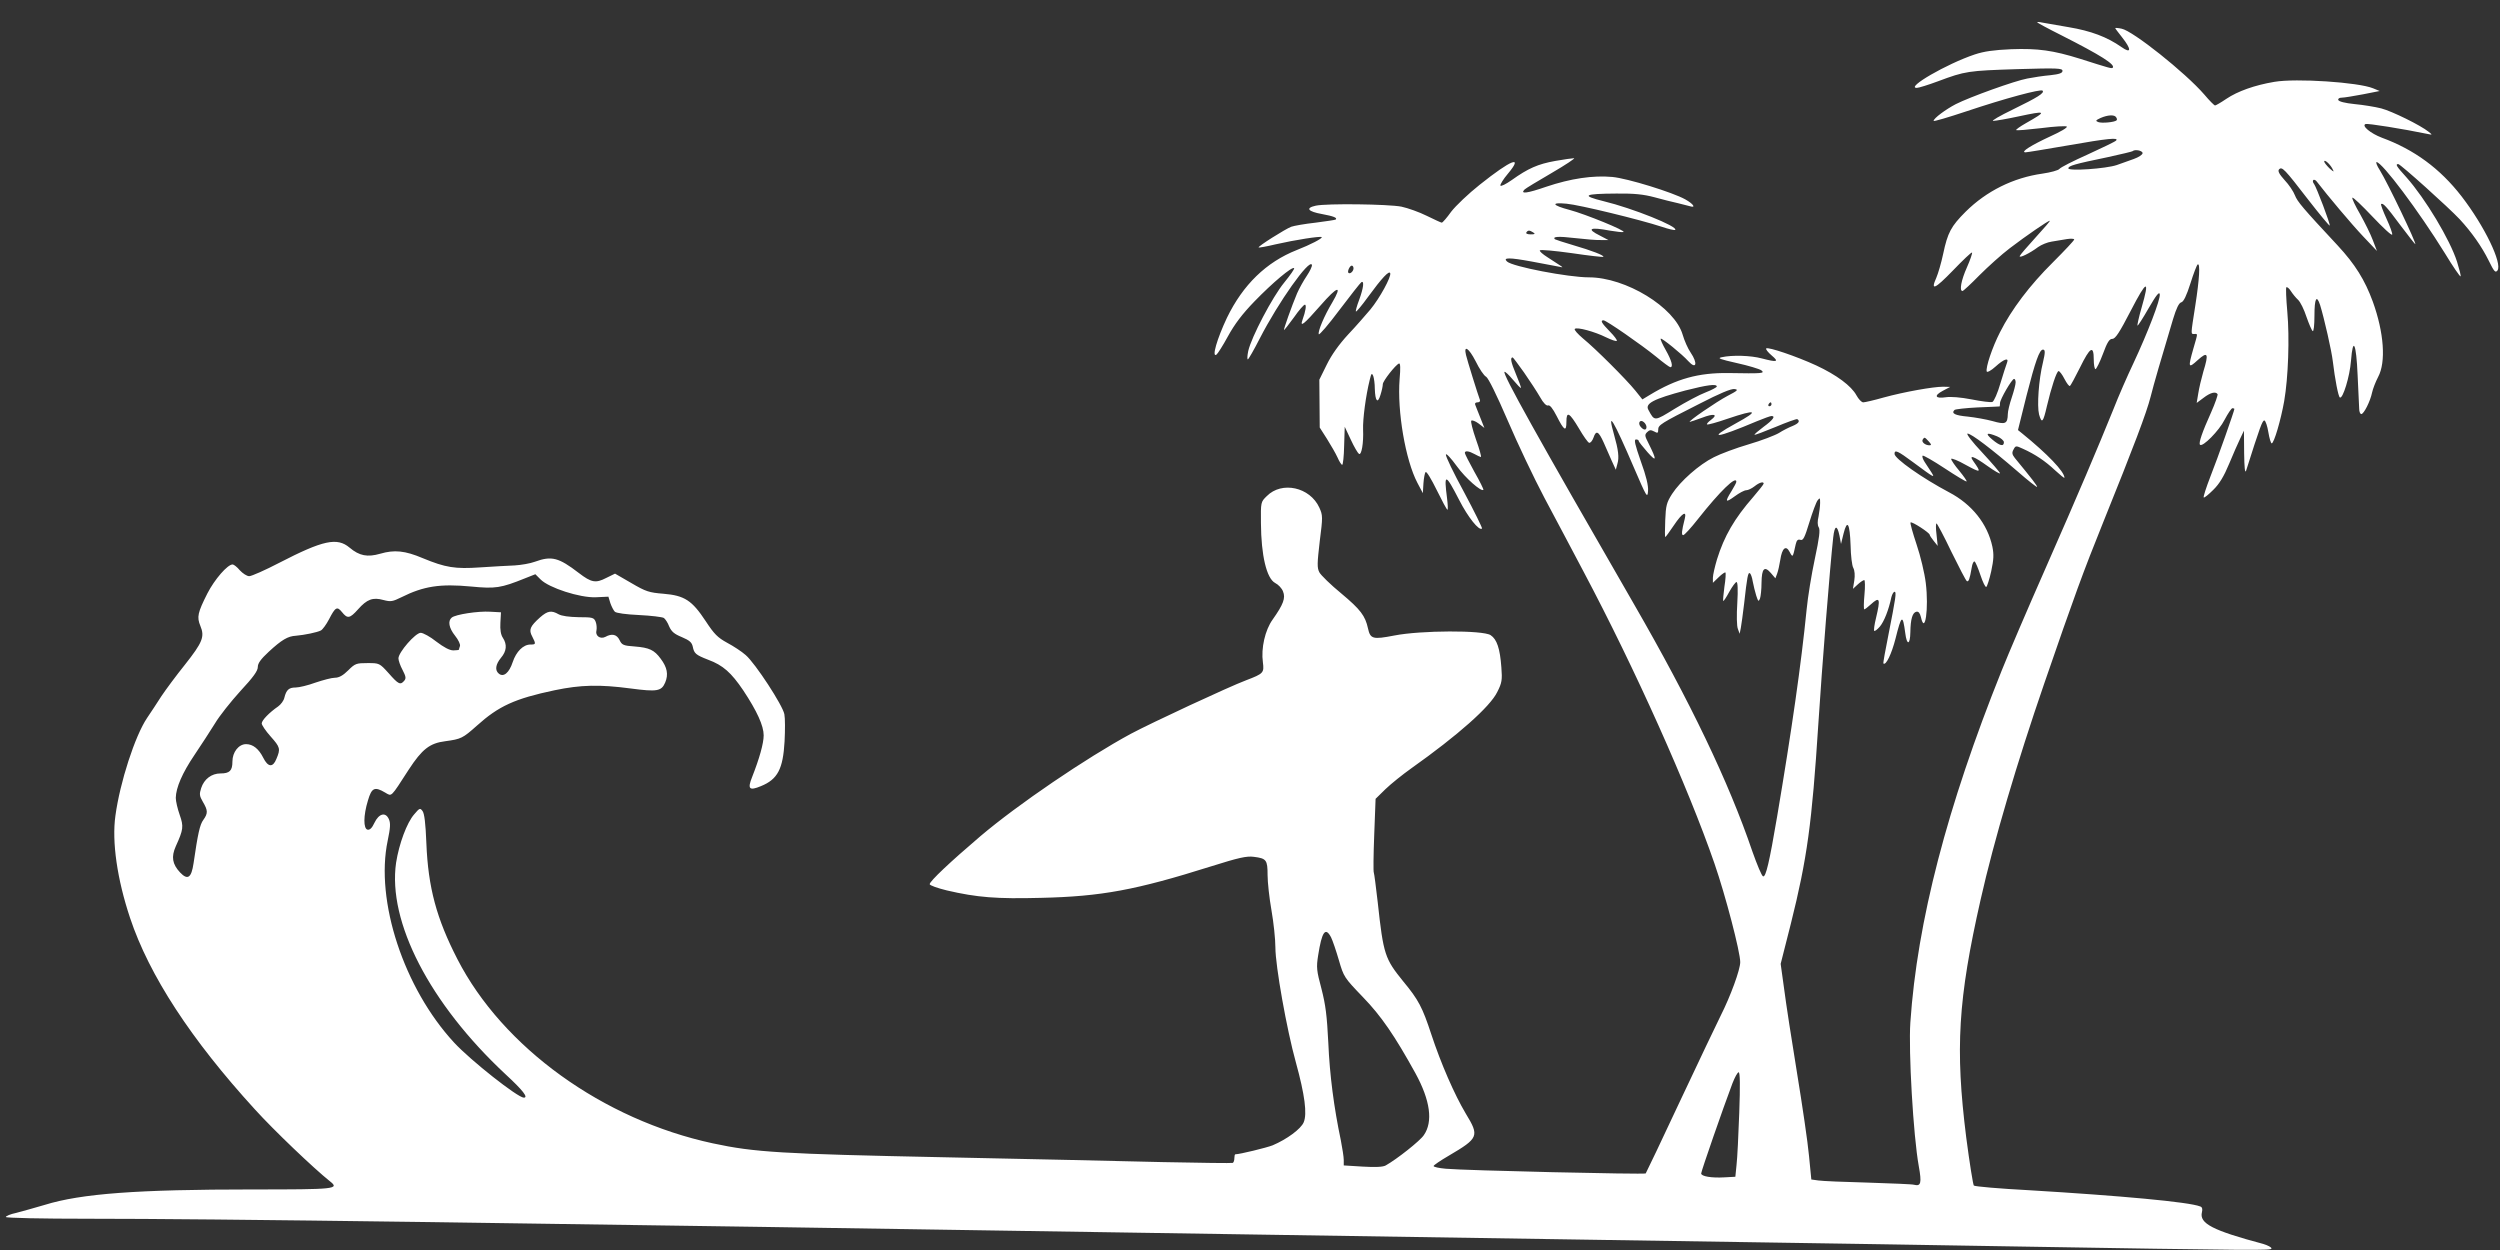 <?xml version="1.0" standalone="no"?>
<!DOCTYPE svg PUBLIC "-//W3C//DTD SVG 20010904//EN"
 "http://www.w3.org/TR/2001/REC-SVG-20010904/DTD/svg10.dtd">
<svg version="1.0" xmlns="http://www.w3.org/2000/svg"
 width="1280pt" height="640pt" viewBox="0 0 1280 640"
 preserveAspectRatio="xMidYMid meet">
<rect x="0" y="0" width="1280" height="640" fill="#333333" stroke="none"/>
<g transform="translate(0,640) scale(0.1,-0.1)"
fill="#ffffff" stroke="none">
<path d="M10430 6286 c0 -2 55 -32 123 -66 205 -104 279 -151 264 -167 -6 -5
-16 -2 -167 46 -138 43 -215 54 -353 49 -90 -4 -139 -11 -187 -27 -143 -48
-355 -171 -296 -171 9 0 58 15 109 34 139 52 154 54 405 62 206 6 232 5 232
-9 0 -11 -16 -17 -62 -22 -35 -3 -88 -11 -118 -17 -65 -12 -295 -95 -366 -131
-52 -27 -114 -73 -114 -86 0 -4 75 18 168 49 200 67 380 115 390 106 11 -12
-24 -34 -153 -97 -66 -32 -111 -58 -100 -58 11 0 70 10 130 23 145 31 148 28
37 -35 -30 -17 -52 -33 -49 -35 2 -3 60 2 128 10 68 9 127 12 131 8 5 -5 -33
-27 -84 -50 -97 -45 -155 -81 -128 -82 8 0 105 16 215 35 210 37 266 42 249
25 -6 -6 -71 -37 -145 -71 -74 -33 -139 -66 -145 -74 -5 -7 -45 -18 -87 -24
-149 -21 -286 -89 -393 -195 -75 -75 -92 -107 -115 -216 -10 -47 -26 -101 -35
-122 -31 -69 -8 -59 85 37 51 53 95 95 98 92 2 -3 -9 -37 -26 -75 -30 -67 -40
-122 -23 -122 4 0 43 36 87 81 44 44 114 107 155 138 84 64 196 141 205 141 4
0 -29 -38 -72 -85 -43 -47 -80 -90 -82 -96 -4 -13 53 15 94 46 17 12 48 25 70
28 22 4 57 9 78 13 20 3 37 2 37 -2 0 -5 -49 -57 -109 -117 -119 -118 -212
-241 -271 -358 -40 -78 -74 -181 -68 -201 2 -6 22 4 45 25 43 39 70 48 59 20
-4 -9 -19 -57 -34 -106 -14 -49 -33 -92 -41 -95 -8 -3 -56 3 -106 13 -57 11
-108 15 -133 11 -54 -8 -62 8 -15 33 l38 20 -36 1 c-51 0 -198 -26 -304 -55
-49 -14 -97 -25 -105 -25 -9 0 -24 16 -35 36 -26 48 -101 104 -206 153 -102
47 -247 96 -256 87 -4 -3 9 -20 28 -36 39 -33 29 -36 -51 -15 -56 15 -151 18
-205 6 -24 -5 -10 -10 78 -30 59 -13 115 -30 125 -37 20 -16 6 -17 -168 -14
-154 2 -266 -29 -403 -112 l-38 -23 -36 45 c-47 58 -204 215 -268 267 -27 23
-47 45 -42 49 10 11 102 -14 160 -43 27 -13 52 -22 55 -18 3 3 -13 25 -36 48
-42 43 -50 57 -32 57 14 0 194 -125 269 -186 36 -30 69 -54 73 -54 16 0 7 34
-23 87 -17 30 -29 56 -26 59 5 5 110 -80 141 -115 41 -45 50 -12 12 44 -14 20
-32 61 -41 92 -41 140 -291 293 -480 293 -105 0 -392 55 -419 81 -23 21 12 21
126 0 68 -13 132 -25 143 -27 19 -4 19 -4 1 8 -10 7 -38 25 -63 41 -24 15 -42
31 -39 35 3 5 76 -2 163 -14 87 -13 159 -21 162 -19 6 7 -59 32 -155 60 -48
14 -90 28 -93 30 -14 14 18 16 103 6 52 -6 112 -11 133 -10 l38 0 -42 22 c-73
36 -54 46 51 26 31 -5 62 -9 68 -7 16 6 -196 92 -275 113 -91 24 -99 40 -16
32 66 -6 374 -81 487 -118 35 -12 66 -19 69 -16 16 17 -218 111 -367 147 -117
29 -102 38 66 39 91 1 139 -4 195 -19 41 -11 94 -25 119 -30 25 -6 53 -13 63
-16 32 -10 17 12 -24 35 -64 36 -297 108 -374 115 -99 9 -213 -8 -338 -50 -98
-34 -136 -39 -111 -14 5 5 67 43 138 84 72 42 123 76 115 76 -8 0 -51 -6 -96
-14 -89 -16 -139 -38 -223 -98 -30 -21 -56 -34 -58 -28 -2 5 15 33 38 60 82
98 19 74 -144 -56 -57 -45 -123 -108 -146 -138 -22 -31 -44 -56 -48 -56 -4 0
-38 16 -77 35 -38 19 -97 40 -130 47 -69 13 -381 17 -438 5 -55 -12 -41 -30
32 -43 59 -11 79 -19 70 -28 -2 -2 -49 -9 -103 -16 -55 -6 -111 -16 -125 -21
-31 -12 -172 -101 -167 -106 2 -2 41 5 87 16 101 23 230 43 236 37 6 -6 -58
-39 -127 -66 -157 -62 -276 -178 -358 -347 -51 -108 -79 -205 -54 -189 6 4 33
46 59 94 34 62 73 114 136 179 92 95 193 180 203 170 3 -3 -20 -36 -51 -74
-60 -73 -168 -279 -184 -350 -5 -24 -6 -43 -2 -43 3 0 31 48 61 107 96 187
255 411 267 377 2 -7 -10 -32 -26 -56 -17 -25 -39 -65 -50 -90 -27 -64 -71
-188 -67 -188 2 0 25 29 51 65 25 36 50 65 56 65 9 0 4 -33 -12 -77 -15 -42 7
-24 92 73 88 101 114 107 60 15 -41 -68 -74 -147 -69 -162 2 -7 50 49 106 124
56 74 107 139 112 142 16 10 11 -30 -11 -90 -12 -31 -19 -58 -17 -60 2 -3 30
30 61 73 73 100 110 139 115 123 6 -18 -54 -128 -102 -186 -23 -27 -73 -85
-113 -127 -47 -51 -85 -104 -110 -155 l-38 -77 1 -123 1 -122 37 -58 c20 -32
45 -75 54 -95 9 -21 20 -38 24 -38 4 0 9 44 10 98 l3 97 31 -66 c17 -37 36
-69 42 -73 13 -8 24 55 21 125 -2 53 14 174 34 254 8 34 11 37 18 20 4 -11 8
-40 8 -65 2 -65 15 -79 29 -32 7 22 12 46 12 55 0 16 65 99 83 106 7 2 8 -24
3 -80 -13 -164 30 -415 91 -531 l28 -53 3 50 c2 28 7 54 11 58 5 5 30 -37 57
-92 27 -55 51 -100 55 -101 3 0 2 26 -2 58 -17 131 -9 130 62 -8 45 -88 102
-160 117 -146 2 3 -39 87 -92 186 -54 99 -96 186 -93 193 2 7 27 -20 56 -60
44 -61 125 -132 136 -121 2 2 -18 43 -46 92 -27 49 -49 92 -49 97 0 13 21 10
50 -6 14 -8 28 -14 32 -15 4 0 -7 40 -25 90 -17 49 -28 92 -24 96 4 4 21 -2
37 -14 l30 -23 -21 53 c-12 29 -23 59 -26 66 -3 7 2 12 12 12 10 0 15 5 12 13
-10 26 -65 203 -71 229 -13 54 14 37 49 -31 19 -39 43 -75 54 -80 11 -6 54
-93 110 -223 50 -117 135 -296 189 -398 54 -102 145 -272 201 -379 262 -494
534 -1101 669 -1492 57 -165 132 -453 132 -505 0 -39 -50 -175 -100 -274 -18
-36 -111 -231 -206 -433 -95 -203 -175 -371 -178 -375 -6 -6 -926 15 -1023 24
-35 3 -63 9 -63 14 0 4 35 28 78 53 153 90 157 100 87 215 -58 97 -128 258
-177 407 -45 137 -65 176 -144 271 -93 115 -101 136 -130 404 -9 79 -18 148
-20 152 -3 4 -2 91 2 193 l7 185 51 50 c28 27 88 75 133 107 237 168 403 315
439 390 24 47 26 62 21 126 -7 97 -23 144 -55 165 -39 26 -358 25 -494 -2
-109 -21 -122 -18 -134 37 -14 64 -38 96 -136 178 -55 45 -106 95 -113 109
-12 23 -11 46 2 158 16 126 16 133 -2 173 -48 105 -192 137 -269 59 -31 -30
-31 -31 -30 -138 1 -166 29 -284 73 -307 16 -8 34 -27 40 -43 14 -34 2 -66
-53 -144 -39 -54 -60 -147 -50 -219 7 -54 3 -58 -86 -92 -88 -33 -485 -218
-590 -274 -229 -124 -579 -362 -770 -524 -155 -132 -260 -231 -260 -246 0 -6
39 -20 88 -32 155 -36 254 -44 482 -38 309 7 486 40 870 161 143 45 183 54
220 49 64 -8 70 -16 70 -93 0 -37 9 -119 20 -181 11 -63 20 -148 20 -190 0
-94 58 -420 105 -589 46 -167 58 -263 40 -306 -14 -34 -86 -87 -159 -118 -30
-12 -169 -46 -191 -46 -3 0 -5 -9 -5 -19 0 -11 -3 -22 -8 -25 -4 -2 -165 0
-357 4 -193 5 -701 16 -1130 25 -824 17 -961 25 -1175 71 -563 121 -1076 491
-1308 943 -107 208 -150 367 -159 594 -4 101 -10 153 -20 165 -12 16 -15 15
-42 -17 -38 -43 -78 -152 -93 -248 -44 -302 172 -721 560 -1083 91 -84 118
-120 94 -120 -31 0 -273 191 -357 282 -257 278 -405 726 -340 1034 14 67 15
90 6 110 -17 38 -51 29 -74 -19 -12 -26 -23 -37 -35 -35 -22 5 -22 72 2 150
19 65 34 72 88 40 35 -20 26 -29 121 118 68 104 107 135 187 145 81 11 89 15
161 79 112 101 195 139 399 182 134 28 230 30 389 9 136 -18 158 -14 177 31
17 41 10 77 -23 121 -33 45 -58 57 -133 63 -59 4 -66 8 -78 33 -14 29 -39 35
-73 16 -26 -13 -53 6 -45 34 2 10 1 30 -4 43 -9 22 -15 24 -87 24 -49 1 -87 6
-103 15 -37 21 -56 18 -95 -16 -51 -46 -59 -63 -40 -98 20 -39 19 -41 -9 -41
-37 0 -73 -36 -91 -90 -18 -55 -47 -79 -71 -59 -21 17 -17 47 11 81 29 34 32
68 10 102 -11 16 -15 42 -13 77 l3 54 -55 3 c-62 4 -178 -14 -197 -30 -21 -17
-15 -53 17 -93 17 -21 28 -45 25 -53 -3 -7 -5 -16 -5 -18 0 -2 -13 -4 -29 -4
-19 0 -49 16 -87 45 -31 25 -68 45 -80 45 -27 0 -114 -100 -114 -131 0 -10 9
-37 21 -59 17 -33 19 -43 9 -55 -20 -24 -30 -19 -80 38 -47 52 -48 52 -108 52
-57 0 -64 -2 -99 -37 -27 -27 -48 -38 -68 -38 -17 0 -61 -12 -100 -25 -38 -14
-84 -25 -101 -25 -35 0 -48 -12 -58 -52 -3 -15 -18 -35 -32 -45 -45 -31 -84
-71 -84 -87 0 -8 20 -38 45 -66 50 -56 52 -64 30 -116 -18 -45 -43 -42 -67 6
-23 46 -53 70 -88 70 -38 0 -70 -41 -70 -89 0 -47 -14 -61 -61 -61 -46 0 -84
-29 -99 -75 -10 -31 -9 -40 9 -71 26 -44 26 -58 2 -92 -18 -24 -28 -71 -50
-222 -11 -75 -30 -88 -69 -47 -40 43 -46 80 -22 134 39 86 41 101 20 161 -11
31 -20 70 -20 87 1 52 33 127 96 220 34 50 80 122 104 160 23 39 82 113 131
167 66 71 89 103 89 123 0 19 15 40 56 78 66 61 98 80 139 82 45 4 108 17 128
27 9 5 28 31 42 58 32 62 41 67 66 36 28 -35 40 -33 82 14 46 52 76 63 130 48
38 -10 47 -8 92 14 114 57 198 70 357 55 125 -12 152 -8 276 42 l53 21 27 -27
c43 -43 201 -94 282 -91 l65 3 10 -33 c6 -17 16 -37 23 -44 7 -7 58 -14 124
-17 62 -3 119 -10 127 -15 7 -5 20 -24 27 -43 12 -27 26 -39 65 -55 40 -17 51
-27 56 -49 7 -35 15 -42 79 -67 76 -28 118 -66 179 -156 71 -107 105 -182 105
-231 0 -41 -22 -119 -59 -213 -25 -62 -15 -72 45 -47 86 35 113 88 121 229 3
57 3 119 -1 139 -8 45 -149 261 -198 303 -20 18 -63 46 -95 63 -49 27 -66 44
-110 111 -70 106 -108 131 -216 140 -74 6 -90 11 -165 55 l-83 48 -45 -22
c-54 -28 -76 -24 -140 25 -104 80 -140 89 -225 58 -24 -9 -71 -17 -104 -19
-33 -1 -112 -6 -176 -10 -129 -9 -178 -1 -294 47 -92 39 -146 44 -218 23 -66
-19 -107 -11 -157 31 -64 54 -136 38 -359 -77 -73 -38 -143 -69 -155 -69 -12
0 -33 14 -48 30 -14 17 -31 30 -37 30 -26 0 -92 -76 -129 -148 -50 -99 -55
-121 -36 -167 23 -55 11 -84 -79 -198 -45 -56 -99 -129 -121 -162 -21 -33 -54
-83 -73 -111 -62 -92 -139 -330 -162 -500 -19 -134 9 -326 75 -524 98 -294
312 -622 639 -980 96 -106 300 -301 384 -368 51 -40 30 -42 -397 -42 -588 0
-876 -21 -1063 -79 -52 -15 -118 -34 -146 -41 -29 -6 -53 -16 -53 -21 0 -5
181 -9 428 -9 639 0 2038 -19 5917 -80 1034 -16 2195 -34 2580 -40 385 -6 975
-15 1310 -21 1316 -22 1365 -22 1365 -11 0 6 -19 16 -42 23 -259 69 -329 105
-314 163 4 16 1 26 -9 29 -57 23 -409 55 -875 83 -151 8 -279 19 -284 24 -4 5
-22 116 -39 247 -57 454 -42 706 74 1218 68 302 187 703 325 1104 155 450 200
573 302 826 159 394 222 561 243 643 17 68 53 191 115 398 17 56 30 83 42 86
12 3 27 34 47 97 16 51 33 95 37 97 14 9 9 -75 -12 -210 -24 -154 -24 -146 -5
-146 18 0 19 8 -5 -75 -28 -98 -26 -103 22 -59 52 47 58 35 29 -59 -10 -35
-22 -85 -26 -112 l-8 -48 35 26 c35 27 62 34 72 19 2 -4 -12 -46 -33 -93 -46
-102 -65 -158 -57 -166 13 -14 98 72 126 128 17 32 35 59 40 59 6 0 10 -2 10
-4 0 -9 -85 -251 -122 -344 -22 -57 -38 -106 -35 -109 3 -3 25 15 49 39 31 30
55 70 81 133 21 50 46 108 57 130 l19 40 1 -115 c1 -73 4 -106 10 -90 71 224
84 260 94 257 6 -2 15 -29 20 -60 5 -31 13 -57 17 -57 12 0 47 120 64 216 21
122 28 324 16 458 -6 66 -8 122 -5 125 4 3 14 -5 23 -19 9 -14 25 -34 37 -45
12 -11 31 -50 43 -87 13 -37 27 -70 32 -73 5 -4 9 30 9 79 0 89 11 109 29 54
21 -68 59 -235 65 -288 11 -92 28 -180 36 -185 15 -10 51 108 57 187 10 128
27 92 34 -73 4 -79 7 -156 8 -171 0 -16 5 -28 11 -28 13 0 46 66 55 110 4 19
18 55 31 80 41 76 30 227 -27 385 -41 112 -91 192 -180 288 -179 192 -206 224
-219 257 -7 19 -31 55 -53 78 -28 31 -36 47 -28 55 15 15 27 3 148 -154 59
-76 109 -136 111 -134 5 5 -68 197 -80 213 -6 7 -8 16 -4 20 4 4 13 0 19 -9
53 -69 178 -218 236 -279 l71 -75 -21 55 c-11 30 -41 90 -65 133 -25 43 -43
81 -40 85 4 3 50 -41 103 -97 54 -57 99 -99 101 -92 2 6 -11 42 -29 81 -18 39
-30 72 -28 75 9 8 27 -11 98 -107 41 -54 75 -98 77 -98 9 0 -140 312 -181 378
-15 23 -22 42 -17 42 28 0 215 -249 350 -467 41 -68 78 -121 80 -118 3 2 -6
36 -18 75 -36 113 -163 324 -259 432 -52 57 -58 68 -42 68 11 0 258 -222 315
-283 61 -66 113 -140 148 -211 28 -57 34 -64 45 -51 26 36 -66 227 -184 380
-110 142 -242 239 -408 300 -58 22 -106 62 -83 70 11 4 187 -24 318 -51 24 -5
25 -5 5 11 -42 34 -189 106 -243 120 -31 8 -93 18 -136 22 -49 5 -81 13 -84
21 -2 7 5 12 18 12 12 0 60 8 108 17 l86 17 -34 14 c-76 31 -394 52 -505 33
-101 -17 -188 -48 -246 -87 -28 -19 -54 -34 -58 -34 -4 0 -29 25 -55 56 -98
113 -366 326 -423 337 -18 4 -33 5 -33 3 0 -2 16 -23 35 -47 49 -62 48 -86 -3
-50 -74 52 -157 83 -271 102 -64 11 -126 22 -138 24 -13 3 -23 3 -23 1z m405
-487 c4 -6 5 -12 2 -15 -10 -10 -77 -16 -94 -9 -15 6 -14 9 12 21 37 16 72 18
80 3z m135 -183 c0 -8 -20 -21 -45 -30 -25 -9 -64 -23 -87 -31 -56 -19 -248
-32 -248 -17 0 13 31 22 200 57 69 15 127 29 129 31 11 11 51 3 51 -10z m972
-80 c10 -19 8 -18 -16 3 -14 14 -26 29 -26 34 0 13 29 -12 42 -37z m-4092
-326 c12 -8 9 -10 -13 -10 -16 0 -26 4 -22 10 8 12 16 12 35 0z m-920 -184 c0
-15 -18 -31 -26 -23 -7 7 7 37 17 37 5 0 9 -6 9 -14z m4035 -201 c-14 -48 -23
-90 -21 -92 2 -2 28 38 57 89 40 69 55 87 57 71 4 -26 -62 -197 -135 -353 -30
-63 -77 -170 -103 -237 -82 -202 -174 -420 -347 -813 -91 -206 -192 -442 -225
-525 -279 -695 -432 -1284 -467 -1800 -10 -146 15 -580 43 -735 16 -88 11
-105 -24 -96 -8 3 -114 7 -235 11 -121 3 -236 8 -255 11 l-36 5 -12 122 c-6
67 -34 257 -61 422 -27 165 -57 359 -66 430 l-18 130 52 205 c84 336 108 514
141 1025 18 284 60 809 76 953 7 63 20 67 32 10 l8 -43 13 53 c19 76 32 53 36
-60 1 -52 7 -104 14 -116 7 -13 9 -38 5 -64 l-7 -43 25 23 c13 12 28 22 33 22
4 0 5 -34 1 -75 -4 -41 -4 -75 -1 -75 3 0 18 11 33 25 47 43 51 31 27 -70 -8
-32 -12 -62 -9 -65 3 -3 16 7 29 22 21 25 45 84 59 151 4 15 11 27 16 27 11 0
6 -31 -31 -219 -16 -79 -28 -146 -26 -148 13 -12 42 49 62 127 31 124 37 126
50 28 8 -64 25 -61 26 5 1 68 11 101 31 105 11 2 18 -7 23 -27 21 -96 41 44
25 174 -6 50 -27 138 -47 197 -20 60 -34 110 -31 113 6 7 98 -53 98 -63 0 -4
10 -18 21 -32 l20 -25 -6 58 c-4 31 -4 57 0 57 3 0 38 -65 76 -145 39 -79 74
-147 79 -150 9 -6 15 9 25 68 3 21 10 35 15 32 5 -3 18 -34 30 -70 12 -36 25
-63 30 -60 4 3 16 39 25 80 13 61 14 86 6 126 -25 117 -105 217 -221 278 -138
73 -280 173 -280 197 0 23 15 17 97 -44 108 -80 112 -82 91 -49 -10 15 -25 38
-34 52 -9 14 -14 28 -10 32 3 3 54 -26 113 -65 59 -39 109 -69 112 -67 2 3
-15 27 -37 54 -23 27 -42 55 -42 61 0 6 34 -7 76 -31 77 -42 80 -40 38 19 -26
36 1 27 72 -24 35 -25 64 -42 64 -37 0 4 -41 52 -91 106 -51 54 -84 97 -75 97
19 0 122 -78 254 -192 56 -49 102 -85 102 -81 0 7 -22 36 -114 148 -14 18 -16
27 -7 43 11 21 12 21 49 4 62 -28 113 -62 164 -110 26 -24 48 -42 48 -38 0 31
-86 121 -218 228 l-20 16 44 177 c45 176 66 235 84 235 12 0 12 -14 0 -65 -22
-89 -31 -223 -20 -267 14 -49 21 -41 40 42 22 94 50 180 60 180 5 0 19 -18 30
-40 12 -23 24 -39 28 -36 4 2 27 45 52 95 51 104 70 116 70 41 0 -27 4 -50 9
-50 4 0 22 35 38 78 22 60 33 77 48 77 16 0 37 33 95 145 82 159 98 163 55 15z
m-3162 -332 c30 -43 67 -100 82 -126 17 -31 33 -46 41 -43 9 4 24 -15 44 -54
38 -75 50 -83 50 -30 0 57 15 49 65 -35 22 -38 45 -70 51 -72 7 -2 17 10 23
27 13 39 26 32 52 -26 10 -24 29 -65 40 -91 l22 -48 8 30 c10 32 5 72 -17 149
-38 134 -3 76 102 -169 65 -151 69 -158 72 -119 2 28 -9 75 -37 152 -30 86
-36 112 -25 112 8 0 14 -3 14 -7 0 -5 21 -30 45 -58 48 -54 49 -42 5 46 -19
37 -20 43 -7 56 12 12 19 13 36 4 18 -10 21 -9 21 9 0 24 12 32 212 133 101
52 162 78 179 75 21 -3 16 -8 -36 -35 -57 -30 -207 -133 -193 -133 3 0 31 10
62 21 62 24 85 18 46 -11 -14 -10 -23 -21 -20 -23 3 -3 50 10 105 29 151 51
165 43 42 -24 -151 -83 -103 -78 110 12 34 14 67 26 73 26 22 0 8 -20 -40 -55
-28 -21 -49 -39 -47 -41 2 -2 50 16 108 40 57 24 107 42 111 40 16 -10 7 -22
-24 -35 -18 -7 -50 -23 -70 -36 -20 -12 -90 -39 -155 -58 -65 -19 -145 -49
-178 -66 -75 -37 -172 -123 -214 -188 -28 -44 -32 -59 -35 -135 -2 -47 -2 -86
0 -86 2 0 22 27 44 60 43 64 67 78 56 34 -16 -63 -18 -84 -8 -84 6 0 40 37 76
83 113 143 197 224 196 190 0 -5 -12 -26 -25 -48 -35 -56 -31 -61 17 -26 23
17 49 31 59 31 9 0 28 9 42 20 25 20 47 26 47 14 0 -4 -24 -34 -53 -68 -97
-111 -149 -201 -186 -320 -11 -37 -21 -80 -21 -94 l0 -26 30 29 c16 16 32 26
34 24 3 -3 1 -36 -5 -73 -5 -38 -8 -71 -6 -73 2 -2 16 19 31 47 15 27 32 50
37 50 6 0 8 -39 4 -107 -4 -62 -3 -119 3 -133 l9 -25 6 30 c3 17 11 73 17 125
15 136 20 161 29 155 5 -2 12 -22 15 -42 4 -21 12 -54 18 -73 10 -30 12 -32
19 -15 4 11 8 48 8 82 1 73 15 87 48 49 l23 -27 9 24 c5 13 12 45 16 70 9 61
29 78 48 41 16 -30 16 -30 31 39 5 21 11 27 24 23 14 -5 22 11 46 90 16 52 35
103 42 112 12 15 13 14 13 -13 0 -16 -4 -47 -8 -69 -6 -25 -6 -45 1 -56 8 -13
3 -53 -20 -161 -17 -79 -36 -196 -42 -259 -28 -281 -76 -616 -151 -1060 -40
-236 -58 -312 -72 -307 -7 2 -31 60 -55 128 -121 356 -319 768 -605 1264 -500
867 -675 1181 -664 1191 3 3 22 -15 43 -40 21 -25 39 -44 41 -42 2 2 -10 34
-26 72 -25 60 -30 84 -16 84 2 0 28 -35 58 -77z m2517 -51 c0 -11 -9 -45 -20
-78 -11 -32 -20 -70 -20 -84 -1 -50 -12 -55 -78 -36 -33 9 -90 19 -127 23 -65
6 -86 16 -68 34 4 4 58 10 118 13 61 2 111 5 113 5 1 1 2 8 2 17 0 19 61 124
72 124 5 0 8 -8 8 -18z m-1530 -21 c0 -4 -26 -18 -57 -30 -32 -12 -103 -50
-157 -83 -107 -66 -104 -66 -136 -7 -19 33 25 56 190 100 110 28 160 35 160
20z m280 -91 c0 -5 -5 -10 -11 -10 -5 0 -7 5 -4 10 3 6 8 10 11 10 2 0 4 -4 4
-10z m-640 -116 c0 -18 -14 -18 -30 1 -16 19 -3 40 16 24 8 -6 14 -18 14 -25z
m1795 -48 c19 -8 35 -22 35 -30 0 -24 -21 -19 -60 14 -38 32 -29 38 25 16z
m-350 -26 c14 -15 15 -20 4 -20 -22 0 -42 17 -35 29 9 14 10 14 31 -9z m-3060
-2539 c8 -16 26 -69 40 -117 25 -86 27 -89 123 -189 94 -97 163 -198 269 -390
76 -139 91 -248 43 -317 -19 -29 -138 -123 -195 -155 -14 -8 -52 -10 -118 -6
l-97 6 0 28 c0 15 -7 60 -15 101 -35 166 -57 333 -64 498 -7 141 -14 195 -35
277 -25 94 -27 109 -17 172 19 121 37 147 66 92z m2090 -898 c-4 -115 -10
-235 -14 -268 l-6 -60 -55 -3 c-67 -4 -120 5 -120 20 0 11 112 334 160 461 12
31 26 57 32 57 7 0 8 -68 3 -207z"/>
</g>
</svg>
